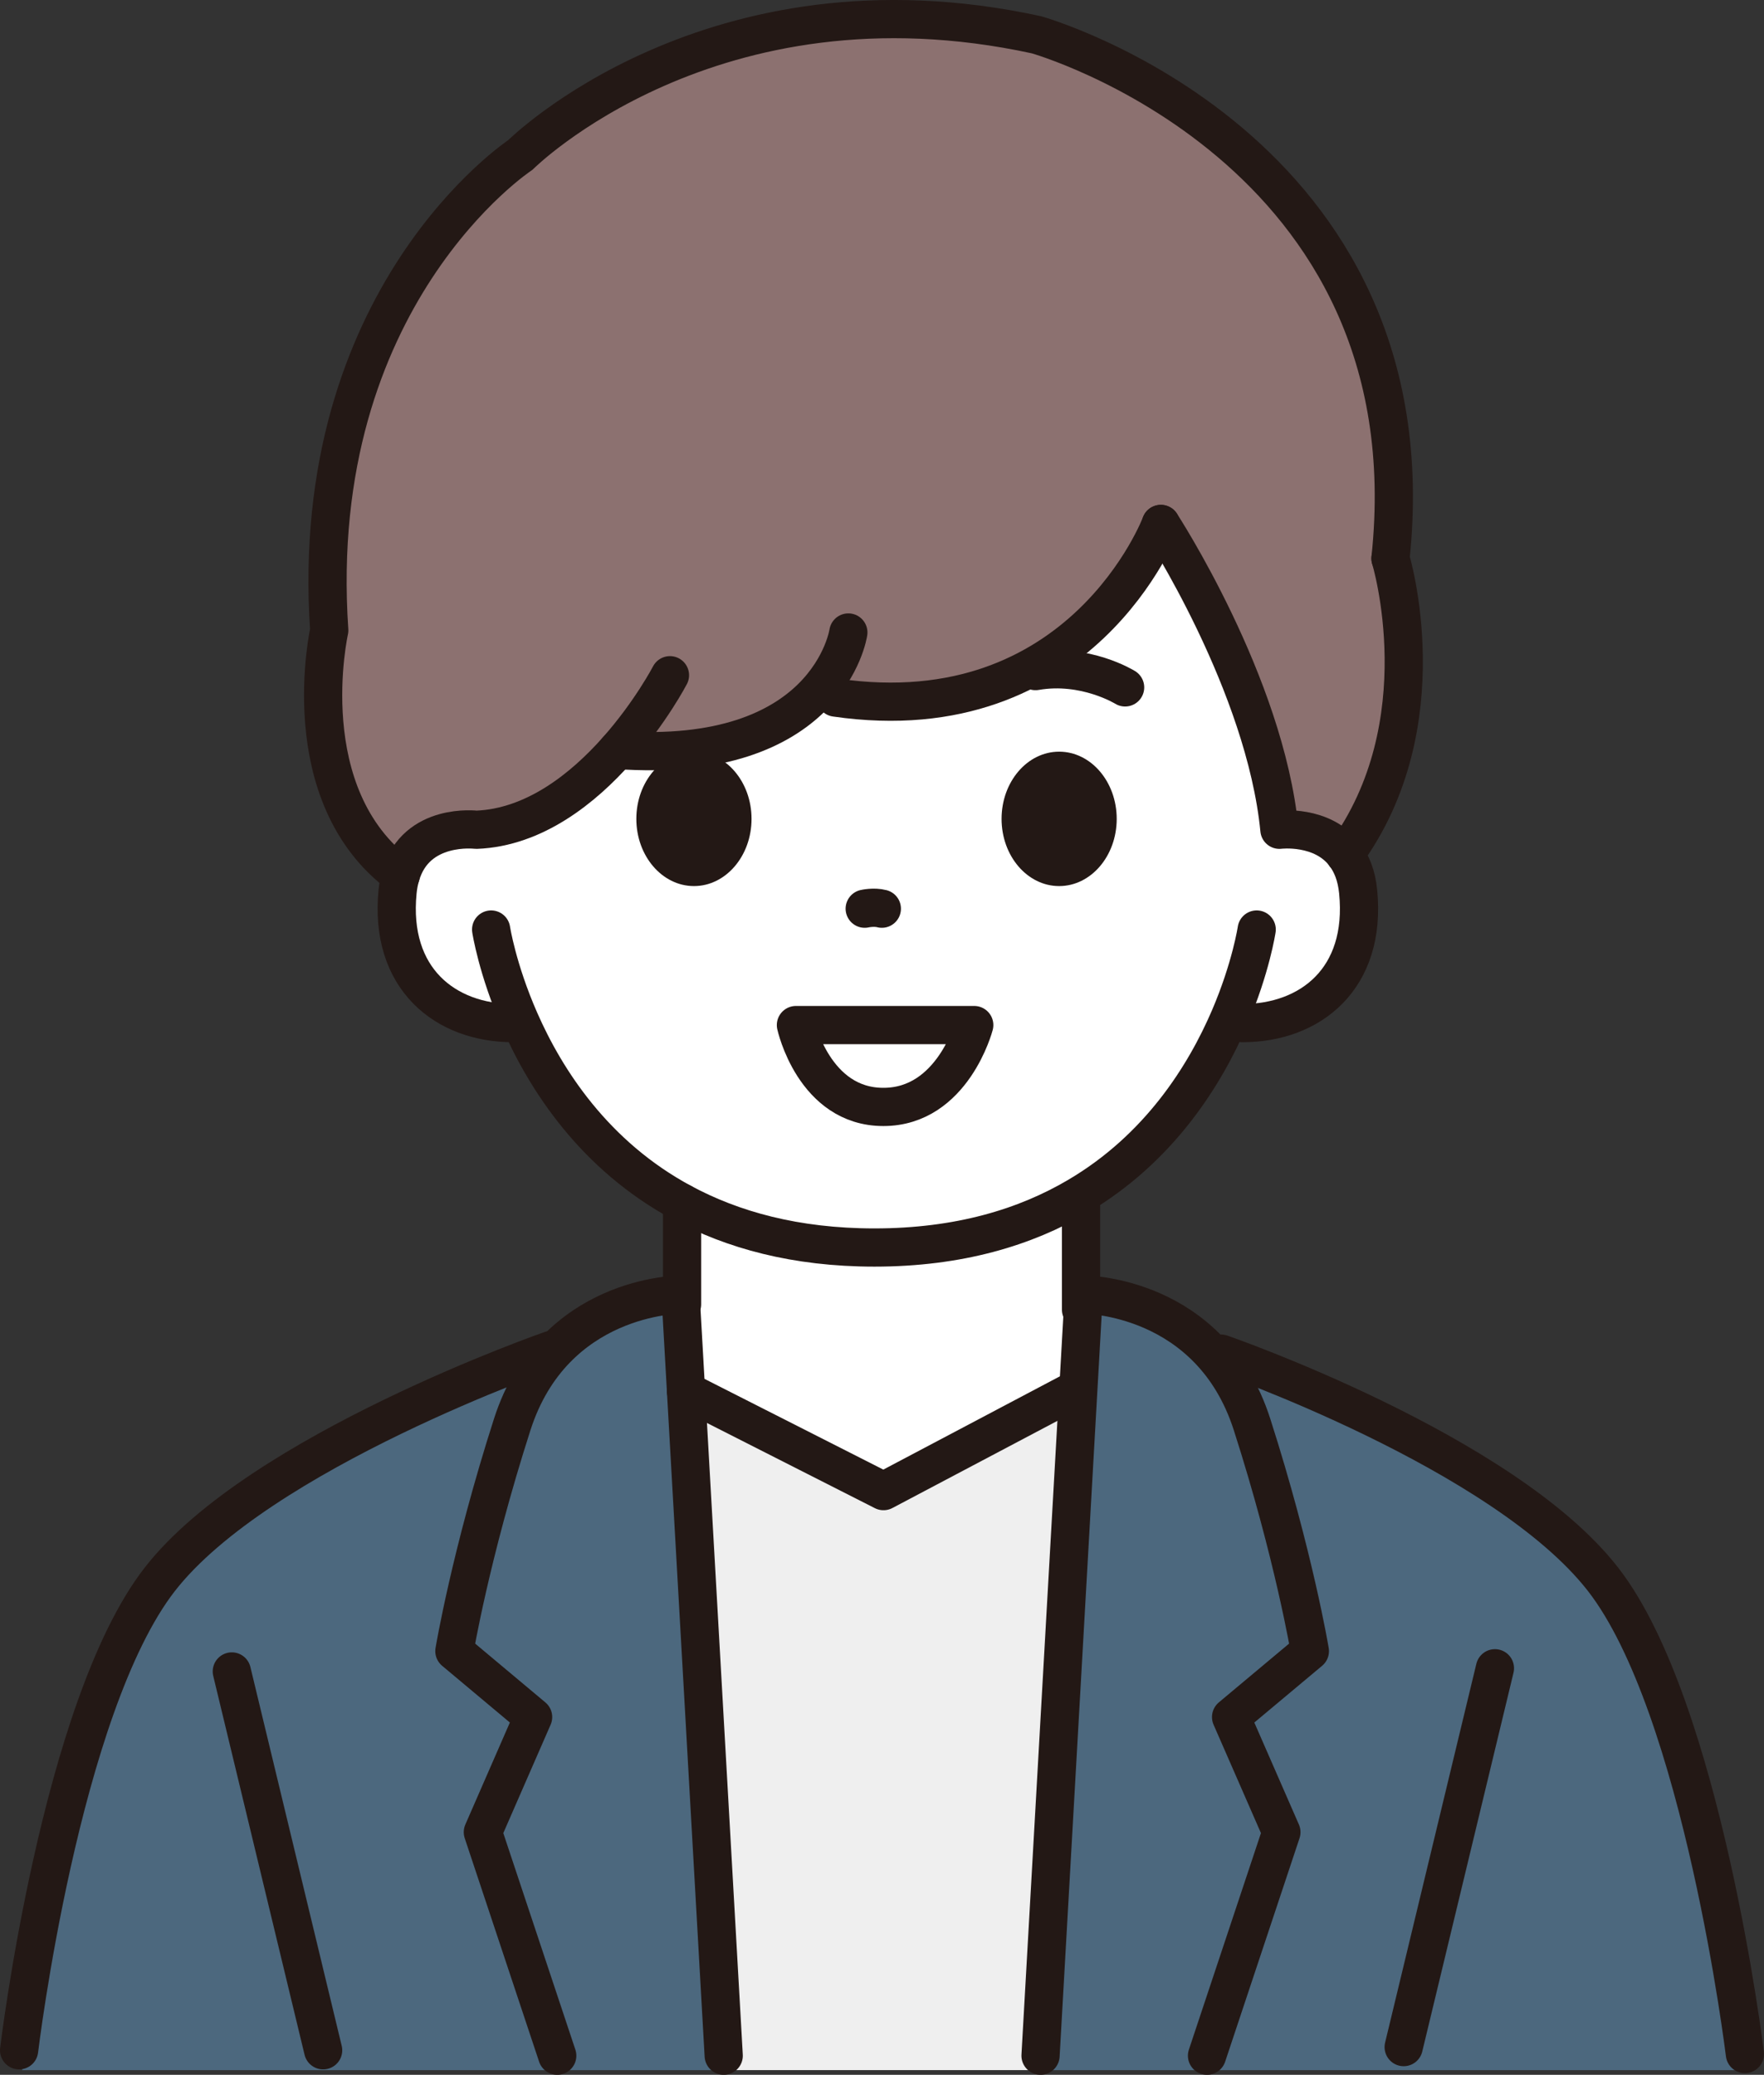 <?xml version="1.0" encoding="UTF-8"?>
<svg id="_レイヤー_2" data-name="レイヤー 2" xmlns="http://www.w3.org/2000/svg" viewBox="0 0 276.99 325.71">
  <rect x="0" y="0" width="276.99" height="325.71" fill="#333333" stroke="none"/>
  <defs>
    <style>
      .cls-1 {
        fill: #4c687e;
      }

      .cls-2 {
        fill: #fff;
      }

      .cls-3 {
        fill: none;
        stroke: #231815;
        stroke-linecap: round;
        stroke-linejoin: round;
        stroke-width: 6px;
      }

      .cls-4 {
        fill: #8c7170;
      }

      .cls-5 {
        fill: #efefef;
      }

      .cls-6 {
        fill: #231815;
      }
    </style>
  </defs>
  <g id="_レイヤー_1-2" data-name="レイヤー 1">
    <g>
      <g>
        <path class="cls-1" d="M106,202.71s-12.46,.2-20.75,10.36c0,0-42.52,15.22-57.6,32.9,0,0-20.41,21.44-24.16,79.01H113.94l-7.94-122.26Z"/>
        <path class="cls-1" d="M171.98,202.71s12.46,.2,20.75,10.36c0,0,42.52,15.22,57.6,32.9,0,0,20.41,21.44,24.16,79.01h-110.45l7.94-122.26Z"/>
      </g>
      <polygon class="cls-5" points="109.63 218.3 139.73 234.08 170.31 218.34 165.03 324.97 114.94 324.97 109.63 218.3"/>
      <path class="cls-4" d="M96.92,117.73c-5.34,6.02-12.99,12.18-22.13,12.53,0,0-9.43-1.19-11.87,7.16-17.05-12.59-11.22-38.45-11.22-38.45-3.58-52.47,29.99-74.63,29.99-74.63,0,0,29.99-29.97,81.05-18.88,0,0,62.44,17.58,55.6,82.21,0,0,7.93,25.93-7.15,46.5-3.56-4.76-10.29-3.91-10.29-3.91-2.24-22.92-18.62-48.01-18.62-48.01,0,0-12.35,32.88-51.07,27.26l-3.74-.03c-4.92,4.87-13.99,9.43-30.55,8.25Z"/>
      <g>
        <path class="cls-2" d="M170.03,205.62l-.72,12.72-.7-.04-29.88,15.78-31.01-15.73-.77-13.58h.15v-15.96c7.89,4.25,17.79,7.03,30.2,7.03,13.31,0,23.73-3.2,31.87-7.99l.58,.96v16.79l.28,.02Z"/>
        <path class="cls-2" d="M81.6,160.17l-1,.44c-10.66,.01-19.53-6.97-18.17-20.65,.09-.93,.26-1.78,.49-2.54,2.44-8.35,11.87-7.16,11.87-7.16,9.14-.35,16.79-6.51,22.13-12.53,16.56,1.18,25.63-3.38,30.55-8.25l3.74,.03c38.72,5.62,51.07-27.26,51.07-27.26,0,0,16.38,25.09,18.62,48.01,0,0,6.73-.85,10.29,3.91h0c1.05,1.4,1.82,3.27,2.07,5.79,1.37,13.68-7.51,20.66-18.17,20.65l-2-.88c-3.88,9.05-11.04,20.57-23.92,28.12-8.14,4.79-18.56,7.99-31.87,7.99-12.41,0-22.31-2.78-30.2-7.03-13.75-7.4-21.39-19.27-25.5-28.64Z"/>
      </g>
      <g>
        <line class="cls-3" x1="107.1" y1="188.81" x2="107.1" y2="204.76"/>
        <line class="cls-3" x1="169.75" y1="188.81" x2="169.75" y2="205.6"/>
        <path class="cls-3" d="M86.52,211.93s-45.81,15.92-61.43,36c-15.63,20.09-22.09,73.93-22.09,73.93"/>
        <path class="cls-3" d="M191.75,212.5s44.35,15.35,59.97,35.43c15.62,20.09,22.27,74.52,22.27,74.52"/>
        <line class="cls-3" x1="36.4" y1="262.39" x2="50.74" y2="321.86"/>
        <line class="cls-3" x1="234.74" y1="261.89" x2="220.41" y2="321.36"/>
        <path class="cls-3" d="M113.64,322.71l-5.92-104.36-.77-13.58-.09-1.54c-.23,0-19.9,.06-26.43,20.39-6.56,20.44-9.08,35.58-9.08,35.58l12.36,10.35-7.89,18.07,11.68,35.09"/>
        <path class="cls-3" d="M163.39,322.71l5.92-104.37,.72-12.72,.14-2.39c.23,0,19.9,.06,26.43,20.39,6.56,20.44,9.08,35.58,9.08,35.58l-12.37,10.35,7.9,18.07-11.68,35.09"/>
        <polyline class="cls-3" points="107.71 218.35 107.72 218.35 138.73 234.08 168.61 218.3"/>
      </g>
      <g>
        <path class="cls-3" d="M77.12,145.92s.95,6.21,4.48,14.25c4.11,9.37,11.75,21.24,25.5,28.64,7.89,4.25,17.79,7.03,30.2,7.03,13.31,0,23.73-3.2,31.87-7.99,12.88-7.55,20.04-19.07,23.92-28.12,3.35-7.83,4.24-13.81,4.24-13.81"/>
        <path class="cls-3" d="M182.28,82.25s16.38,25.09,18.62,48.01c0,0,6.73-.85,10.29,3.91"/>
        <path class="cls-3" d="M182.28,82.25s-12.35,32.88-51.07,27.26"/>
        <path class="cls-3" d="M133.21,99.29s-.76,5.26-5.74,10.19c-4.92,4.87-13.99,9.43-30.55,8.25"/>
        <path class="cls-3" d="M62.92,137.42c-17.05-12.59-11.22-38.45-11.22-38.45-3.58-52.47,29.99-74.63,29.99-74.63,0,0,29.99-29.97,81.05-18.88,0,0,62.44,17.58,55.6,82.21"/>
        <path class="cls-3" d="M218.34,87.67s7.93,25.93-7.15,46.5h0"/>
        <path class="cls-3" d="M105.2,106s-3.02,5.8-8.28,11.73c-5.34,6.02-12.99,12.18-22.13,12.53,0,0-9.43-1.19-11.87,7.16-.23,.76-.4,1.61-.49,2.54-1.36,13.68,7.51,20.66,18.17,20.65"/>
        <path class="cls-3" d="M211.19,134.18c1.05,1.39,1.82,3.26,2.07,5.78,1.37,13.68-7.51,20.66-18.17,20.65"/>
      </g>
      <g>
        <path class="cls-3" d="M135.78,142.65s1.43-.33,2.69,0"/>
        <path class="cls-3" d="M176.67,107.91s-6.29-3.91-14.07-2.56"/>
        <ellipse class="cls-6" cx="166.31" cy="128.55" rx="9.04" ry="10.55"/>
        <path class="cls-6" d="M108.97,118c4.99,0,9.04,4.72,9.04,10.55s-4.05,10.55-9.04,10.55-9.05-4.72-9.05-10.55,4.05-10.55,9.05-10.55Z"/>
        <path class="cls-3" d="M152.98,160.92s-3.35,12.85-14.27,12.85-13.73-12.85-13.73-12.85h28Z"/>
      </g>
    </g>
  </g>
</svg>